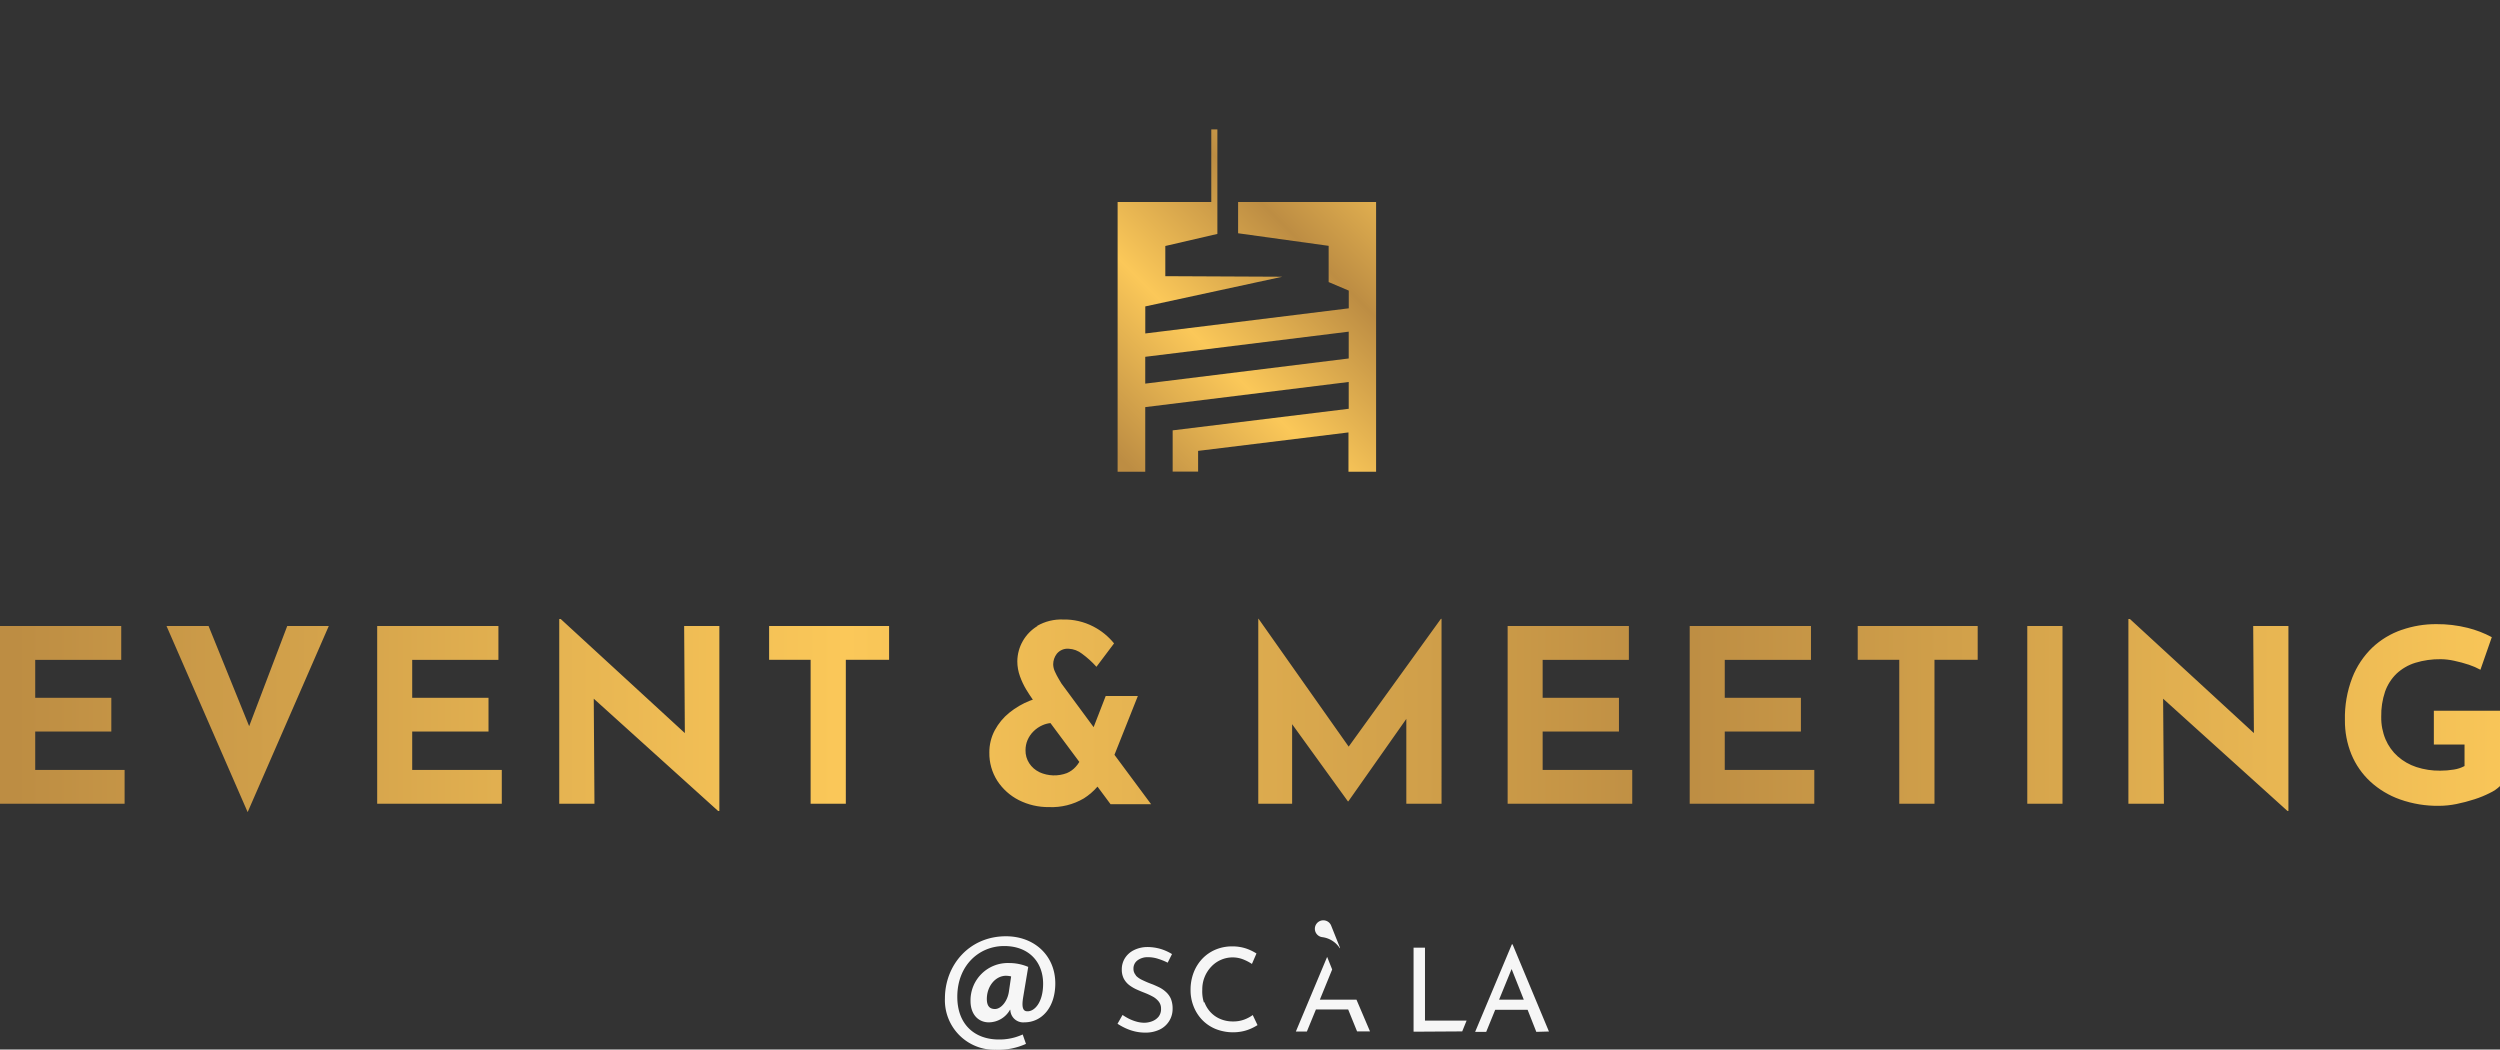 <svg xmlns="http://www.w3.org/2000/svg" xmlns:xlink="http://www.w3.org/1999/xlink" viewBox="0 0 496.97 208.64"><rect x="0" y="0" width="496.97" height="208.64" fill="#333333" stroke="none"/><defs><style>.a{fill:none;}.b{fill:#f6f6f6;}.c{clip-path:url(#a);}.d{fill:url(#b);}.e{clip-path:url(#c);}.f{fill:url(#d);}</style><clipPath id="a" transform="translate(0 25.72)"><path class="a" d="M227.66,45.21l40.45-5v5.33l-40.45,5ZM240.79,0V14.43H222.17V68.06h5.49V55.21l40.45-5v5.33l-35,4.29v8.2h5.06V63.91l29.89-3.67v7.82h5.49V14.43H246.12v6.22l18,2.5v7.2l4,1.7v3.52l-40.45,5V35.19l27.25-5.9-23.27-.11v-6L242,20.78V0Z"/></clipPath><linearGradient id="b" x1="-840.35" y1="2432.22" x2="-839.35" y2="2432.22" gradientTransform="matrix(84.49, 0, 0, -84.49, 71208.96, 205539.28)" gradientUnits="userSpaceOnUse"><stop offset="0" stop-color="#bd8d43"/><stop offset="0.33" stop-color="#fbc859"/><stop offset="0.66" stop-color="#bd8d43"/><stop offset="1" stop-color="#fbc859"/></linearGradient><clipPath id="c" transform="translate(0 25.72)"><path class="a" d="M0,98.72v35.33H24.77v-6.72H7V119.7H22.13V113H7v-7.54H24.1V98.72Zm57.1,0-7.57,19.92L41.46,98.72H33.1l16.13,37,16.13-37Zm17.88,0v35.33H99.75v-6.72H81.94V119.7H97.11V113H81.94v-7.54H99.08V98.72Zm77.91,0v6.72h8.25v28.61h7V105.44h8.6V98.72Zm146.81,0v35.33h24.77v-6.72H306.66V119.7h15.17V113H306.66v-7.54H323.8V98.72Zm36.19,0v35.33h24.77v-6.72h-17.8V119.7H358V113H342.86v-7.54H360V98.72Zm33.4,0v6.72h8.26v28.61h7V105.44h8.59V98.72ZM403,134.05h7V98.72h-7Zm74.42-34.56A16.22,16.22,0,0,0,471.6,103a16.82,16.82,0,0,0-4,6,22.1,22.1,0,0,0-1.46,8.43,17.65,17.65,0,0,0,1.29,6.81,15.44,15.44,0,0,0,3.75,5.4,17.19,17.19,0,0,0,5.9,3.55,22.35,22.35,0,0,0,7.78,1.28,17.83,17.83,0,0,0,3.45-.36,33,33,0,0,0,3.58-.94,20.6,20.6,0,0,0,3.09-1.27,7.22,7.22,0,0,0,2-1.37V115.57H483.82v6.72h6.1v4.27a6.6,6.6,0,0,1-2.12.7,16.41,16.41,0,0,1-2.73.22,14.72,14.72,0,0,1-4.73-.72,10.57,10.57,0,0,1-3.7-2.12,9.52,9.52,0,0,1-2.42-3.38,11.13,11.13,0,0,1-.86-4.49,14.75,14.75,0,0,1,.76-5,9.29,9.29,0,0,1,2.28-3.57,9.66,9.66,0,0,1,3.72-2.16,16.46,16.46,0,0,1,5.09-.72,12.85,12.85,0,0,1,2.64.31,26.94,26.94,0,0,1,2.93.79,13.65,13.65,0,0,1,2.3,1l2.26-6.48a20.83,20.83,0,0,0-4.8-1.85,24.83,24.83,0,0,0-6.24-.74,20.63,20.63,0,0,0-6.89,1.15M206.6,127.76a4.92,4.92,0,0,1-2-1.75,4.59,4.59,0,0,1-.74-2.61,5.13,5.13,0,0,1,.4-2,5.43,5.43,0,0,1,1.18-1.73,5.81,5.81,0,0,1,1.78-1.22,5.12,5.12,0,0,1,1.6-.43l5.74,7.72a5.86,5.86,0,0,1-.75,1,4.92,4.92,0,0,1-1.72,1.22,7.12,7.12,0,0,1-5.45-.17m-.41-29.06a8.29,8.29,0,0,0-4,7,8.72,8.72,0,0,0,.53,3,14.65,14.65,0,0,0,1.25,2.64c.48.78.88,1.4,1.2,1.84l.11.15c-.2.06-.39.14-.59.21a15.65,15.65,0,0,0-4.08,2.38,11.43,11.43,0,0,0-2.9,3.5,9.24,9.24,0,0,0-1.08,4.42,10.11,10.11,0,0,0,1.58,5.62,11.09,11.09,0,0,0,4.27,3.84,12.94,12.94,0,0,0,6,1.39,12.59,12.59,0,0,0,6.94-1.73,12.2,12.2,0,0,0,2.71-2.34l2.59,3.49h8.06l-7.28-9.81,4.65-11.69H219.8l-2.4,6.19L211,110.15c-.1-.16-.28-.46-.53-.89a13.74,13.74,0,0,1-.75-1.44,3.59,3.59,0,0,1-.36-1.46,3.46,3.46,0,0,1,.72-2.12,2.76,2.76,0,0,1,2.36-1,4.65,4.65,0,0,1,2.66,1,18.63,18.63,0,0,1,2.86,2.59l3.5-4.65a12.84,12.84,0,0,0-4.13-3.36,12.48,12.48,0,0,0-6-1.39,9.58,9.58,0,0,0-5.16,1.27m-95-1.37v36.72h7l-.14-20.88,24.72,22.32H143V98.72h-7l.14,21.29L111.46,97.33Zm311.93,0v36.72h7.06L430,113.17l24.72,22.32h.19V98.72h-7l.14,21.29L423.4,97.33Zm-136.69,0L268.1,122.7,250.18,97.28h-.05v36.77h6.73V118.24l11.08,15.33h.1l11.52-16.38v16.86h7V97.28Z"/></clipPath><linearGradient id="d" x1="-864.58" y1="2425.29" x2="-863.58" y2="2425.29" gradientTransform="matrix(496.97, 0, 0, -496.97, 429673.94, 1205442.67)" xlink:href="#b"/></defs><path class="b" d="M225.83,168.18a1.87,1.87,0,0,1-.51-1.33,2,2,0,0,1,.8-1.66,3.33,3.33,0,0,1,2.13-.63,6.43,6.43,0,0,1,2,.33,11.77,11.77,0,0,1,1.87.76l.86-1.71a9.59,9.59,0,0,0-2.19-1,9.43,9.43,0,0,0-2.85-.4,6.06,6.06,0,0,0-2.54.62,4.39,4.39,0,0,0-1.75,1.55A4.14,4.14,0,0,0,223,167a3.89,3.89,0,0,0,.41,1.85,4.05,4.05,0,0,0,1.11,1.29A7.8,7.8,0,0,0,226,171c.53.24,1.07.46,1.59.66a14.16,14.16,0,0,1,1.57.73,3.86,3.86,0,0,1,1.19,1,2.21,2.21,0,0,1,.45,1.42,2.4,2.4,0,0,1-.51,1.6,3.08,3.08,0,0,1-1.28.89,4.44,4.44,0,0,1-1.56.29,5.88,5.88,0,0,1-1.52-.22,8.57,8.57,0,0,1-1.51-.58,10.65,10.65,0,0,1-1.27-.75l-1,1.75a11.93,11.93,0,0,0,1.52.85,10,10,0,0,0,1.87.66,9,9,0,0,0,2.11.25,6.44,6.44,0,0,0,2.91-.62,4.52,4.52,0,0,0,2.54-4.12,5.14,5.14,0,0,0-.35-2,4,4,0,0,0-1-1.36,5.7,5.7,0,0,0-1.37-.93c-.51-.24-1-.47-1.55-.67s-1.18-.47-1.73-.74a4.3,4.3,0,0,1-1.34-.93m13.56,5.38A7.19,7.19,0,0,1,239,171a6.49,6.49,0,0,1,1.78-4.55,5.75,5.75,0,0,1,1.92-1.36,5.77,5.77,0,0,1,4.49-.07,9.34,9.34,0,0,1,1.68.88l.9-2.08a9.75,9.75,0,0,0-2.1-1,8.69,8.69,0,0,0-2.73-.41,8.4,8.4,0,0,0-3.32.65,7.88,7.88,0,0,0-2.62,1.81,8.37,8.37,0,0,0-1.72,2.75,9.5,9.5,0,0,0-.61,3.46,8.65,8.65,0,0,0,.59,3.22,8.2,8.2,0,0,0,1.67,2.67,7.85,7.85,0,0,0,2.65,1.83,9.36,9.36,0,0,0,5.59.46,8.54,8.54,0,0,0,1.67-.58,10.74,10.74,0,0,0,1.14-.62l-.95-2a7.14,7.14,0,0,1-1.64.88,6.17,6.17,0,0,1-2.27.39,6.29,6.29,0,0,1-2.54-.49,5.62,5.62,0,0,1-1.93-1.34,5.81,5.81,0,0,1-1.22-2m26.95-10.73s0-.05,0-.08l-1.75-4.38h0a1.68,1.68,0,1,0-1.73,2.27,4.88,4.88,0,0,1,3.38,2.11h0s.05.09.09.08m3.4,16.54h2.57L269.65,173h-7.28l2.45-6-1-2.5-6.22,14.84h2.19l1.8-4.39H268Zm20.9,0,.87-2.14h-8.27V162.67H281v16.7ZM302.91,173H298l2.49-6.09Zm5,6.33L300.68,162h-.14l-7.3,17.4h2.2l1.79-4.39h6.44l1.73,4.39Z" transform="translate(0 25.72)"/><path class="b" d="M203.3,179.92a11.09,11.09,0,0,1-4.73,1c-4.83,0-8.27-3-8.27-8.49,0-6.23,4.32-10.09,9.31-10.09s7.75,3.25,7.75,7.49c0,3.77-1.75,5.55-3.15,5.48-.91,0-1.13-.9-.81-2.82l1-6a9.68,9.68,0,0,0-3.85-.77,7.41,7.41,0,0,0-7.62,7.55c0,2.66,1.55,4.24,3.63,4.24a4.87,4.87,0,0,0,4.21-2.49h.07a2.56,2.56,0,0,0,2.79,2.49c3.5,0,6.15-3,6.15-7.74,0-5.45-4.08-9.37-9.82-9.37-7.29,0-12.12,5.74-12.12,12.35a9.85,9.85,0,0,0,10.11,10.21,13.31,13.31,0,0,0,6-1.17Zm-2.75-8.47c-.29,1.89-1.56,3.41-2.76,3.41s-1.62-.78-1.62-2c0-2.5,1.69-4.61,3.83-4.61a4.42,4.42,0,0,1,1,.13Z" transform="translate(0 25.72)"/><g class="c"><rect class="d" x="205.64" y="-8.22" width="84.49" height="84.49" transform="translate(48.54 210.96) rotate(-45)"/></g><g class="e"><rect class="f" y="123" width="496.97" height="38.4"/></g></svg>